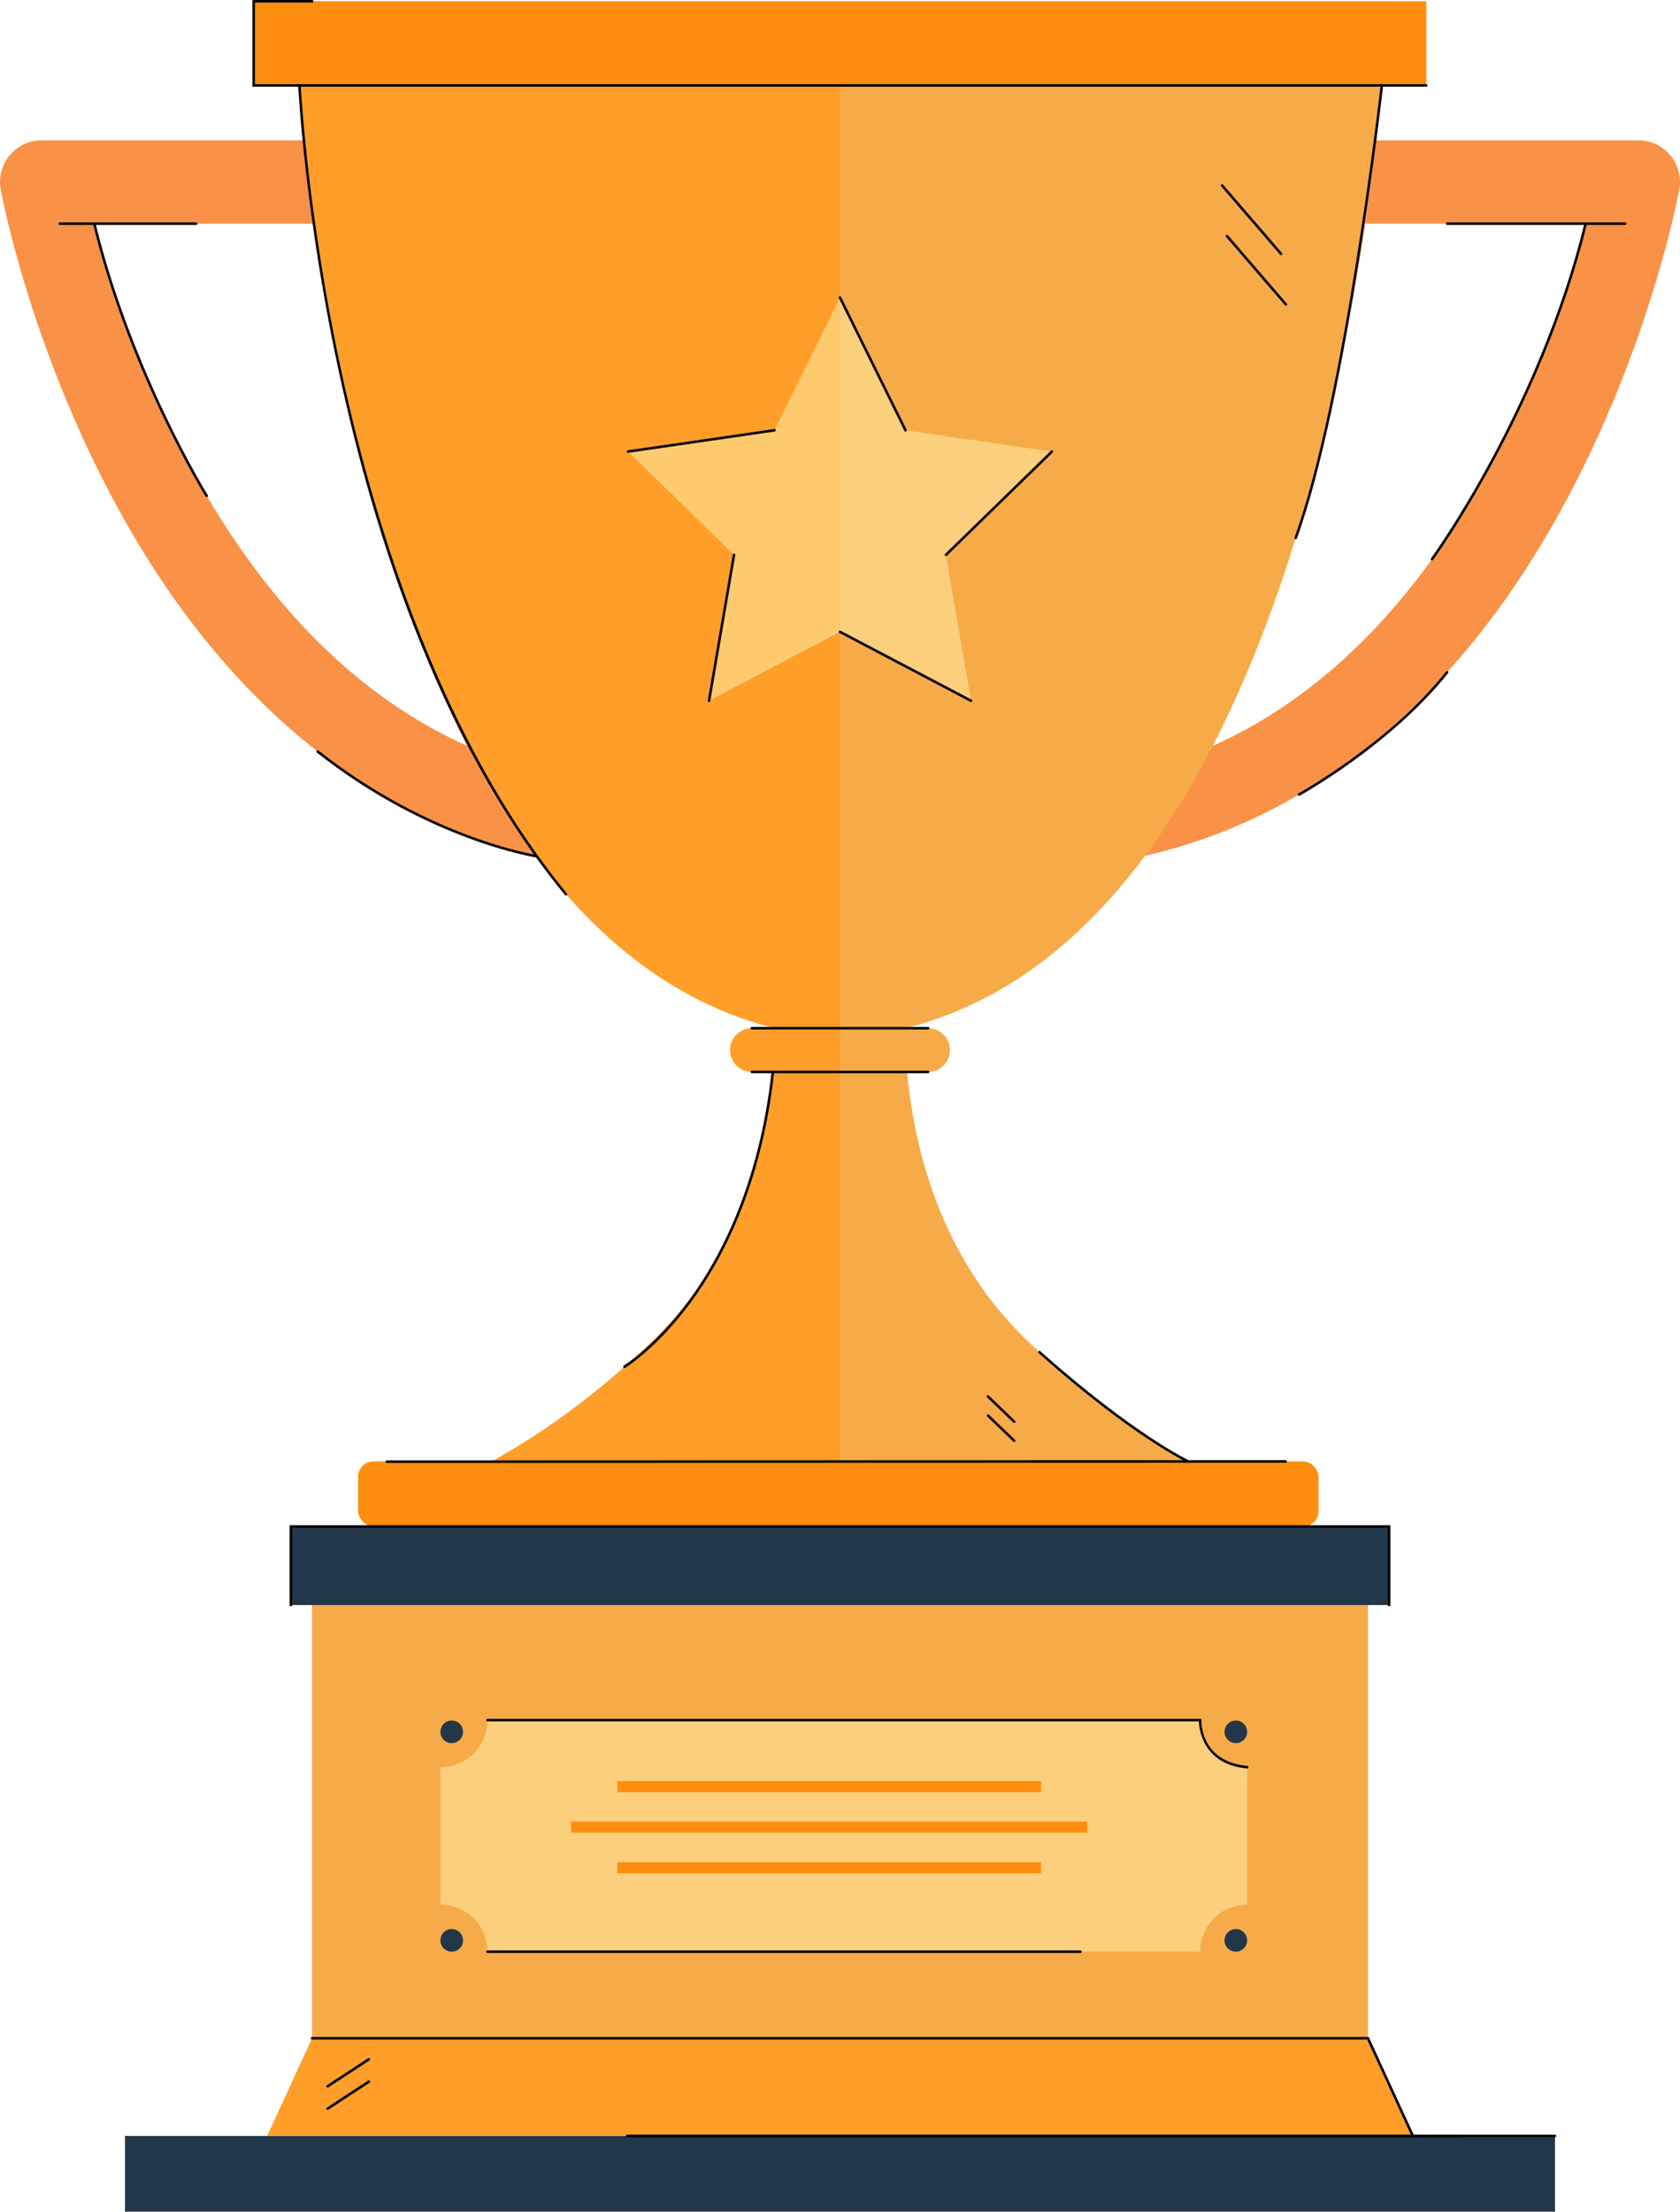 <?xml version="1.0" encoding="UTF-8"?><svg id="Layer_1" xmlns="http://www.w3.org/2000/svg" viewBox="0 0 741.14 975.49"><defs><style>.cls-1{fill:#f7ab48;}.cls-2{fill:#f99247;}.cls-3{fill:#ff9e29;}.cls-4{fill:#ff8d10;}.cls-5{fill:#fde79d;}.cls-6{fill:#223749;}.cls-7{opacity:.6;}</style></defs><path class="cls-3" d="M341.13,435.68s11.14,93.56-52.72,155.19c-63.86,61.63-99.5,58.66-105.44,82.42h187.6v-252.46l-29.44,14.85Z"/><path class="cls-1" d="M400.01,435.68s-11.14,93.56,52.72,155.19c63.86,61.63,99.5,58.66,105.44,82.42h-187.6v-252.46l29.44,14.85Z"/><path class="cls-2" d="M240.37,378.43c-79.68-16.55-146.56-73.17-193.39-163.75C12.33,147.68,.78,86.16,.3,83.58c-.99-5.37,.46-10.89,3.95-15.08,3.49-4.19,8.66-6.61,14.12-6.61H148.07v36.75H41.59c6.08,22.79,18.05,60.72,38.46,99.98,42.13,81.06,98.59,129.45,167.79,143.82l-7.47,35.99Z"/><path class="cls-2" d="M500.77,378.43l-7.47-35.99c69.2-14.37,125.66-62.76,167.79-143.82,20.41-39.26,32.37-77.19,38.46-99.98h-106.48V61.88h129.69c5.45,0,10.63,2.42,14.12,6.61,3.49,4.19,4.94,9.72,3.95,15.08-.47,2.59-12.03,64.1-46.67,131.1-46.83,90.58-113.71,147.2-193.39,163.75Z"/><path class="cls-3" d="M370.57,.56H128.77s17.31,442.54,241.8,457.39V.56h0Z"/><path class="cls-1" d="M612.37,.56h-241.8V457.95C595.07,443.1,612.37,.56,612.37,.56h0Z"/><path class="cls-3" d="M370.57,453.51h-38.87c-5.33,0-9.65,4.32-9.65,9.65s4.32,9.65,9.65,9.65h38.87v-19.3Z"/><path class="cls-1" d="M370.57,453.51h38.87c5.33,0,9.65,4.32,9.65,9.65s-4.32,9.65-9.65,9.65h-38.87v-19.3Z"/><rect class="cls-6" x="128.32" y="673.28" width="484.5" height="34.65"/><rect class="cls-4" x="111.92" y=".56" width="517.31" height="37.13"/><path d="M629.22,38.25H111.35V0h26.35c.31,0,.56,.25,.56,.56s-.25,.56-.56,.56h-25.23V37.13H629.22c.31,0,.56,.25,.56,.56s-.25,.56-.56,.56Z"/><rect class="cls-1" x="137.66" y="707.94" width="465.83" height="191.08"/><rect class="cls-6" x="55.15" y="942.08" width="630.84" height="33.41"/><polygon class="cls-3" points="623.28 942.08 117.86 942.08 137.66 899.01 603.48 899.01 623.28 942.08"/><g class="cls-7"><polygon class="cls-5" points="370.57 131.24 399.46 189.78 464.05 199.17 417.31 244.73 428.35 309.06 370.57 278.69 312.79 309.06 323.83 244.73 277.08 199.17 341.68 189.78 370.57 131.24"/></g><rect class="cls-4" x="157.97" y="644.57" width="423.73" height="28.71" rx="6.81" ry="6.81"/><g class="cls-7"><path class="cls-5" d="M550.18,840.07v-60.64c-11.46,0-20.75-9.29-20.75-20.75H215.05c0,11.46-9.29,20.75-20.75,20.75v60.64c11.46,0,20.75,9.29,20.75,20.75h314.38c0-11.46,9.29-20.75,20.75-20.75Z"/></g><circle class="cls-6" cx="545.19" cy="763.85" r="4.99"/><circle class="cls-6" cx="545.19" cy="855.83" r="4.99"/><path class="cls-6" d="M204.28,763.85c0,2.76-2.23,4.99-4.99,4.99s-4.99-2.23-4.99-4.99,2.23-4.99,4.99-4.99,4.99,2.23,4.99,4.99Z"/><path class="cls-6" d="M204.28,855.83c0,2.76-2.23,4.99-4.99,4.99s-4.99-2.23-4.99-4.99,2.23-4.99,4.99-4.99,4.99,2.23,4.99,4.99Z"/><rect class="cls-4" x="272.35" y="785.58" width="186.92" height="4.88"/><rect class="cls-4" x="251.95" y="803.47" width="227.72" height="4.88"/><rect class="cls-4" x="272.35" y="821.36" width="186.92" height="4.88"/><path d="M170.66,645.25c-.31,0-.56-.25-.56-.56s.25-.56,.56-.56l396.49-.11c.31,0,.56,.25,.56,.56s-.25,.56-.56,.56l-396.49,.11Z"/><path d="M409.44,454.07h-77.75c-.31,0-.56-.25-.56-.56s.25-.56,.56-.56h77.75c.31,0,.56,.25,.56,.56s-.25,.56-.56,.56Z"/><path d="M409.44,473.36h-77.75c-.31,0-.56-.25-.56-.56s.25-.56,.56-.56h77.75c.31,0,.56,.25,.56,.56s-.25,.56-.56,.56Z"/><path d="M275.46,603.4c-.19,0-.38-.1-.48-.27-.16-.27-.07-.61,.19-.77,.14-.08,13.8-8.46,28.6-28.53,13.65-18.52,31.09-51.07,36.6-100.96,.03-.31,.32-.54,.62-.5,.31,.03,.53,.31,.5,.62-5.54,50.17-23.09,82.92-36.85,101.56-14.92,20.22-28.74,28.68-28.88,28.77-.09,.05-.19,.08-.29,.08Z"/><path d="M524.36,645.25c-.08,0-.16-.02-.23-.05-.24-.11-24.58-11.55-65.93-48.38-.23-.21-.25-.56-.05-.79,.21-.23,.56-.25,.79-.05,41.2,36.7,65.42,48.09,65.65,48.2,.28,.13,.4,.46,.27,.74-.1,.21-.3,.33-.51,.33Z"/><path d="M447.41,627.61c-.14,0-.28-.05-.39-.16l-11.53-11.09c-.22-.21-.23-.57-.02-.79,.21-.22,.57-.23,.79-.02l11.53,11.09c.22,.21,.23,.57,.02,.79-.11,.11-.26,.17-.4,.17Z"/><path d="M447.41,636.03c-.14,0-.28-.05-.39-.16l-11.53-11.09c-.22-.21-.23-.57-.02-.79,.21-.22,.57-.23,.79-.02l11.53,11.09c.22,.21,.23,.57,.02,.79-.11,.11-.26,.17-.4,.17Z"/><path d="M249.67,394.97c-.16,0-.32-.07-.43-.2-24.42-29.7-45.81-66.95-63.56-110.73-14.2-35.01-26.12-74.25-35.43-116.62-15.85-72.14-18.67-129.14-18.7-129.7-.01-.31,.22-.57,.53-.59,.31-.01,.57,.22,.59,.53,.03,.57,2.84,57.48,18.68,129.54,14.61,66.47,43.6,159.79,98.75,226.86,.2,.24,.16,.59-.08,.79-.1,.09-.23,.13-.36,.13Z"/><path d="M571.61,237.82c-.06,0-.13-.01-.19-.03-.29-.11-.44-.43-.34-.72,22.2-60.94,37.83-198.06,37.99-199.44,.03-.31,.31-.53,.62-.49,.31,.03,.53,.31,.49,.62-.16,1.38-15.8,138.64-38.05,199.7-.08,.23-.3,.37-.53,.37Z"/><path d="M716.97,99.2h-78.55c-.31,0-.56-.25-.56-.56s.25-.56,.56-.56h78.55c.31,0,.56,.25,.56,.56s-.25,.56-.56,.56Z"/><path d="M631.75,247.18c-.11,0-.23-.03-.33-.11-.25-.18-.3-.53-.12-.78,.47-.64,47.38-65.3,67.7-147.79,.08-.3,.38-.48,.68-.41,.3,.07,.48,.38,.41,.68-20.38,82.71-67.42,147.54-67.89,148.19-.11,.15-.28,.23-.45,.23Z"/><path d="M86.54,99.2H26.34c-.31,0-.56-.25-.56-.56s.25-.56,.56-.56h60.2c.31,0,.56,.25,.56,.56s-.25,.56-.56,.56Z"/><path d="M91.2,219.29c-.19,0-.37-.09-.48-.26-.33-.54-33.59-54.44-49.67-120.26-.07-.3,.11-.61,.41-.68,.3-.07,.61,.11,.68,.41,16.04,65.64,49.2,119.4,49.53,119.93,.16,.26,.08,.61-.18,.77-.09,.06-.2,.08-.3,.08Z"/><path d="M236.78,378.22s-.06,0-.08,0c-.47-.07-47.79-7.48-96.93-46.33-.24-.19-.28-.55-.09-.79,.19-.24,.54-.28,.79-.09,48.91,38.66,95.93,46.03,96.4,46.1,.31,.05,.52,.33,.47,.64-.04,.28-.28,.48-.55,.48Z"/><path d="M573.07,351c-.2,0-.39-.11-.49-.29-.15-.27-.05-.61,.22-.76,.39-.22,39.74-21.93,65.18-53.79,.19-.24,.55-.28,.79-.09,.24,.19,.28,.55,.09,.79-25.58,32.04-65.12,53.86-65.52,54.07-.09,.05-.18,.07-.27,.07Z"/><path d="M565.15,112.53c-.16,0-.31-.07-.43-.19l-26-30.16c-.2-.24-.18-.59,.06-.79,.23-.2,.59-.18,.79,.06l26,30.16c.2,.23,.18,.59-.06,.79-.11,.09-.24,.14-.37,.14Z"/><path d="M567.28,134.82c-.16,0-.31-.07-.43-.19l-26-30.16c-.2-.23-.18-.59,.06-.79,.23-.2,.59-.18,.79,.06l26,30.16c.2,.23,.18,.59-.06,.79-.11,.09-.24,.14-.37,.14Z"/><path d="M312.79,309.63s-.06,0-.1,0c-.31-.05-.51-.34-.46-.65l11.03-64.34c.05-.31,.34-.51,.65-.46,.31,.05,.51,.34,.46,.65l-11.03,64.34c-.05,.27-.28,.47-.55,.47Z"/><path d="M277.08,199.73c-.27,0-.51-.2-.55-.48-.04-.31,.17-.59,.47-.64l64.6-9.39c.3-.04,.59,.17,.64,.47,.04,.31-.17,.59-.47,.64l-64.6,9.39s-.05,0-.08,0Z"/><path d="M399.46,190.34c-.21,0-.41-.11-.5-.31l-28.89-58.53c-.14-.28-.02-.61,.25-.75,.28-.14,.61-.02,.75,.25l28.89,58.53c.14,.28,.02,.61-.26,.75-.08,.04-.16,.06-.25,.06Z"/><path d="M417.31,245.29c-.15,0-.29-.06-.4-.17-.22-.22-.21-.58,.01-.79l46.74-45.56c.22-.22,.58-.21,.79,.01,.22,.22,.21,.58-.01,.79l-46.74,45.56c-.11,.11-.25,.16-.39,.16Z"/><path d="M428.35,309.63c-.09,0-.18-.02-.26-.06l-57.78-30.38c-.27-.14-.38-.48-.24-.76,.15-.27,.48-.38,.76-.24l57.78,30.38c.27,.14,.38,.48,.24,.76-.1,.19-.3,.3-.5,.3Z"/><path d="M612.82,708.5c-.31,0-.56-.25-.56-.56v-34.09H128.88v34.09c0,.31-.25,.56-.56,.56s-.56-.25-.56-.56v-35.21h485.62v35.21c0,.31-.25,.56-.56,.56Z"/><path d="M550.18,779.99s-.03,0-.05,0c-19.53-1.77-21.13-17.5-21.25-20.74H215.05c-.31,0-.56-.25-.56-.56s.25-.56,.56-.56h314.96l-.02,.58c-.02,.75-.37,18.3,20.24,20.17,.31,.03,.54,.3,.51,.61-.03,.29-.27,.51-.56,.51Z"/><path d="M476.67,861.38H215.05c-.31,0-.56-.25-.56-.56s.25-.56,.56-.56H476.67c.31,0,.56,.25,.56,.56s-.25,.56-.56,.56Z"/><path d="M623.28,942.64c-.21,0-.42-.12-.51-.33l-19.65-42.74H137.66c-.31,0-.56-.25-.56-.56s.25-.56,.56-.56h466.19l.15,.33,19.8,43.07c.13,.28,0,.62-.28,.74-.08,.04-.16,.05-.23,.05Z"/><path d="M644.82,942.64H276.77c-.31,0-.56-.25-.56-.56s.25-.56,.56-.56h368.05c.31,0,.56,.25,.56,.56s-.25,.56-.56,.56Z"/><path d="M144.53,920.76c-.18,0-.36-.09-.47-.25-.17-.26-.1-.61,.16-.78l18.18-11.92c.26-.17,.61-.1,.78,.16,.17,.26,.1,.61-.16,.78l-18.18,11.92c-.09,.06-.2,.09-.31,.09Z"/><path d="M144.53,930.62c-.18,0-.36-.09-.47-.25-.17-.26-.1-.61,.16-.78l18.18-11.92c.26-.17,.61-.1,.78,.16,.17,.26,.1,.61-.16,.78l-18.18,11.92c-.09,.06-.2,.09-.31,.09Z"/><path d="M685.99,942.64H276.77c-.31,0-.56-.25-.56-.56s.25-.56,.56-.56h409.22c.31,0,.56,.25,.56,.56s-.25,.56-.56,.56Z"/></svg>